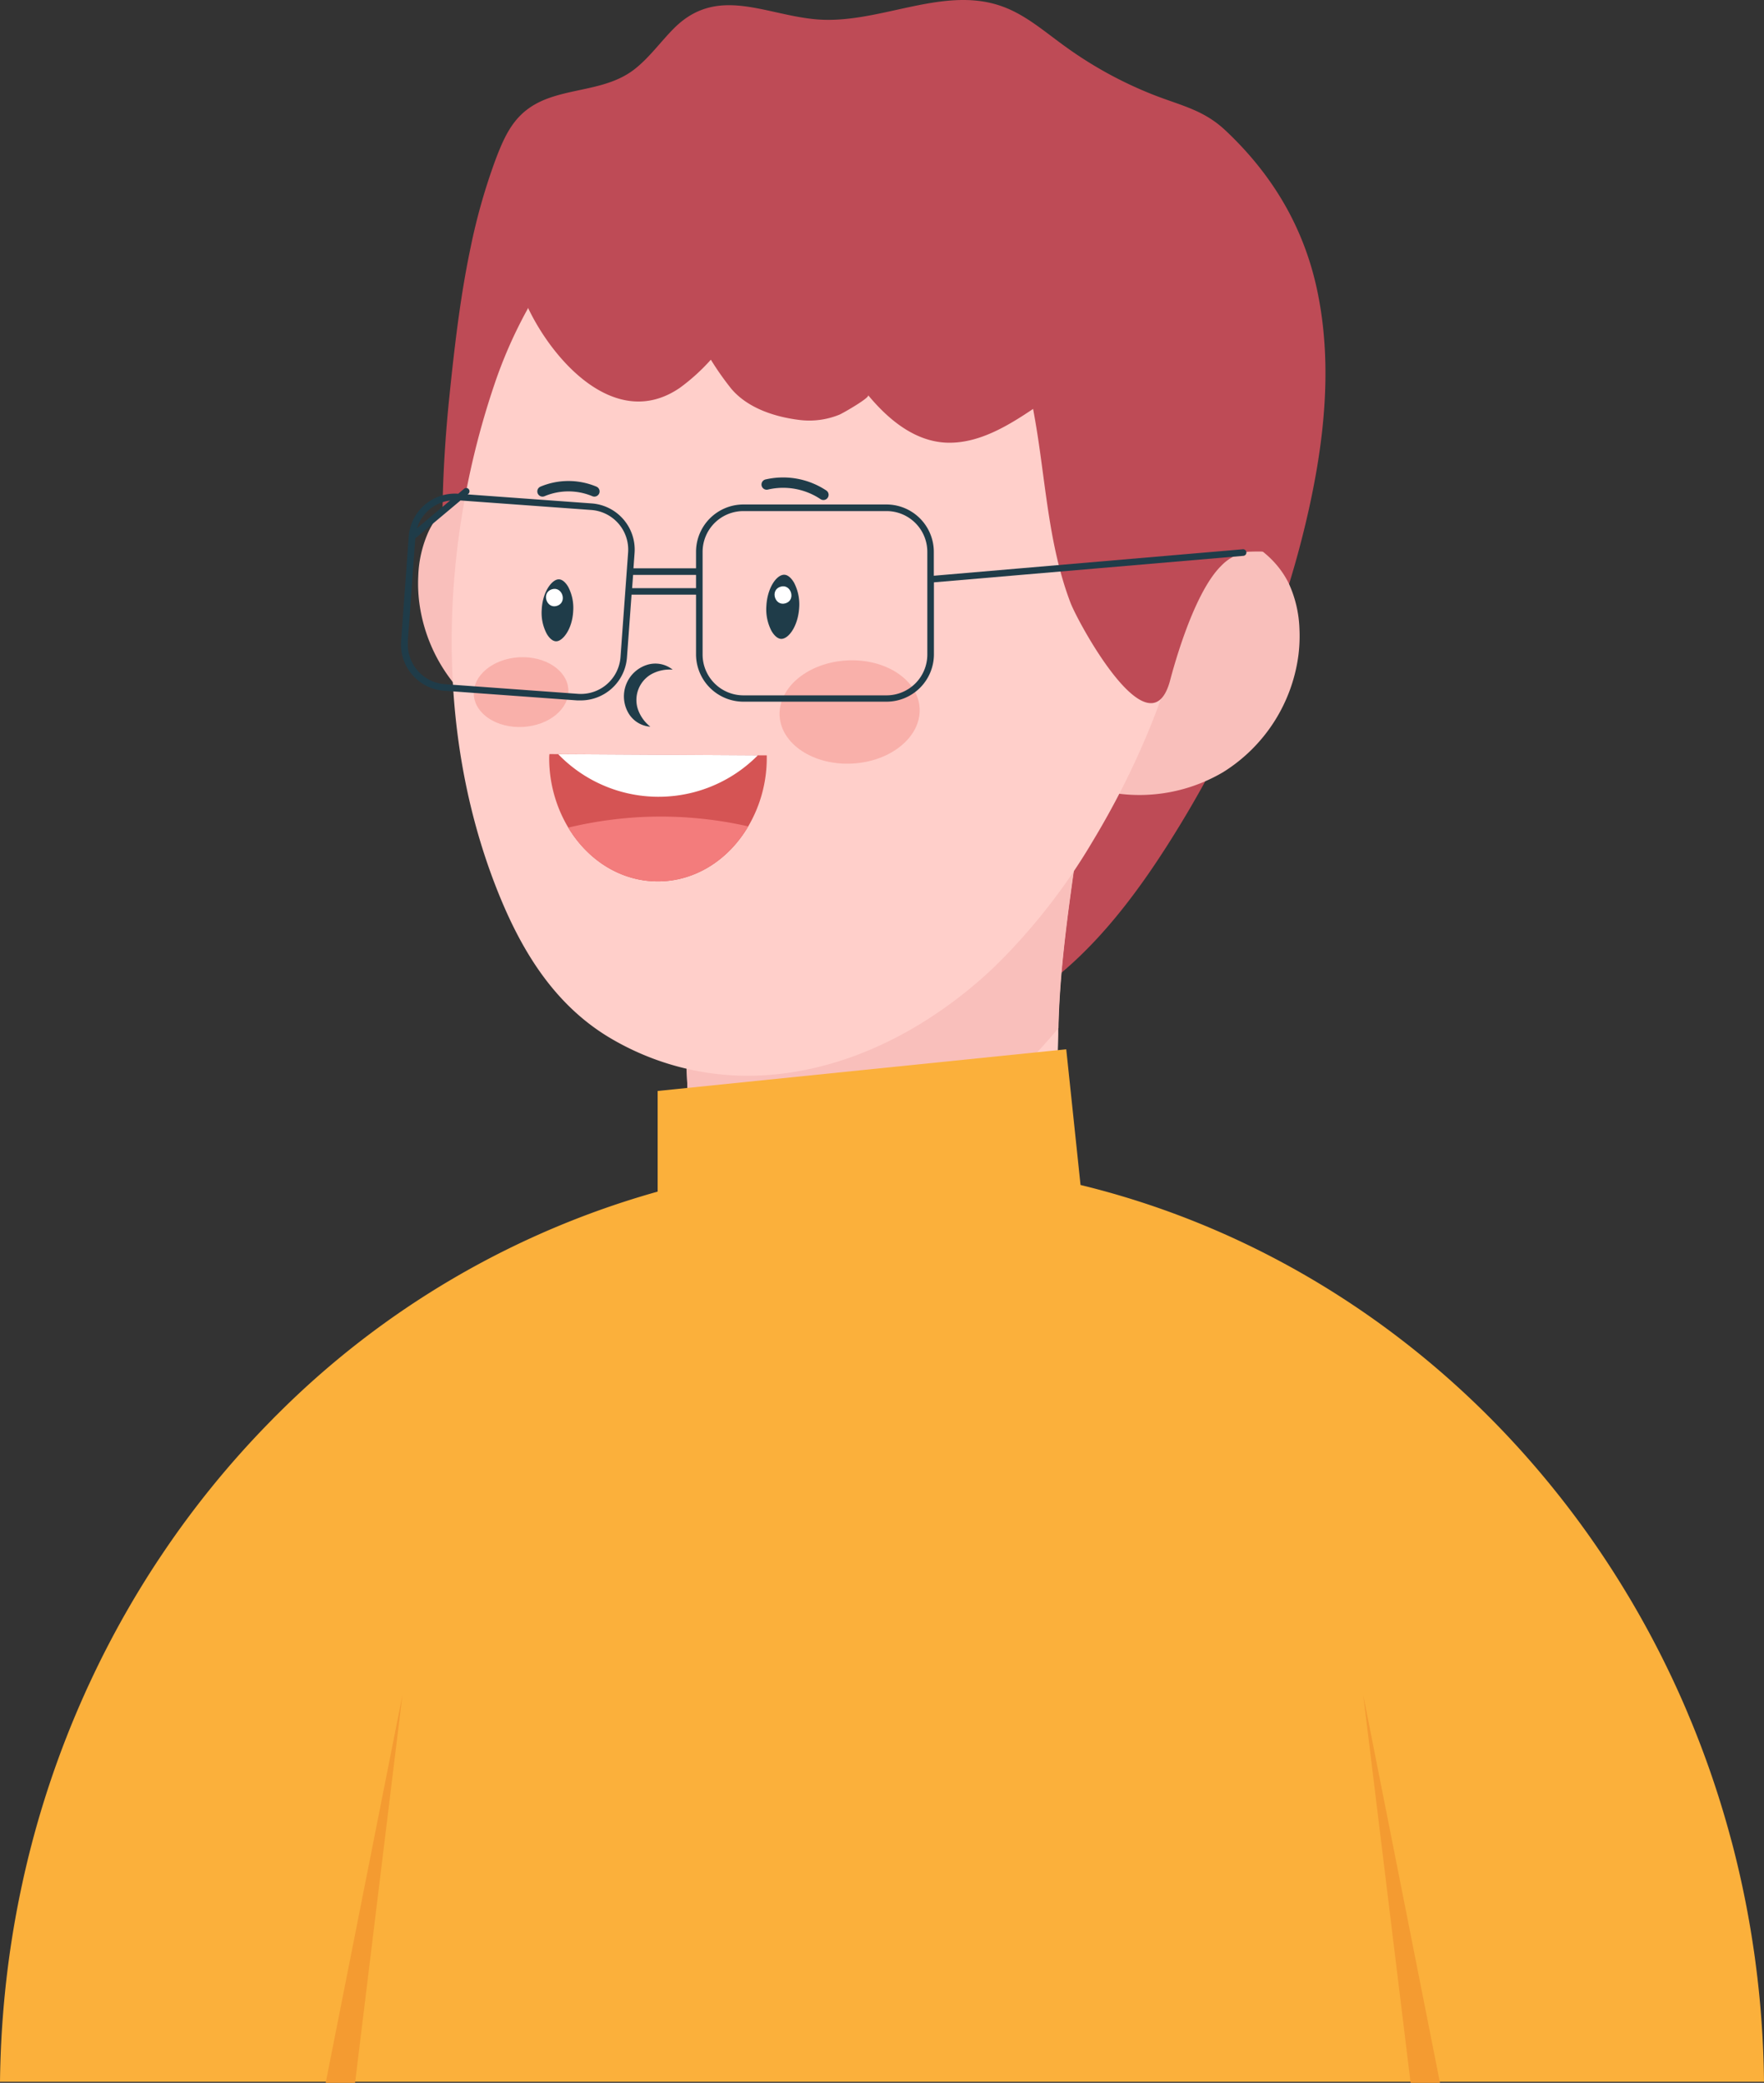 <?xml version="1.0" encoding="UTF-8"?>
<svg data-bbox="0 0 502.31 593.09" viewBox="0 0 502.31 593.09" xmlns="http://www.w3.org/2000/svg" data-type="ugc">
    <rect x="0" y="0" width="502.31" height="593.09" fill="#333333" stroke="none"/>
    <g>
        <g>
            <path d="M134 70.5a171.28 171.28 0 0 1 7-24.74c3.34-8.95 6.48-14.89 15.94-18.06 7.82-2.62 16.57-2.62 23.42-7.74C184.75 16.65 188 12 191.88 8.1 204-4.07 217.35 4 231.83 5.45c17.88 1.84 36.25-9.66 53.22-3.74C291.75 4 297.25 8.85 303 13a114 114 0 0 0 25.45 14c8 3.13 14.27 4.27 20.53 10.16 13.91 13.09 23 28.77 26.53 47.69 3.76 19.91 1.57 40.51-2.83 60.28-7.57 34-21.65 66.42-40.4 95.77-12.11 18.95-26.84 37.21-46.9 47.38-17.59 8.91-38.08 10.89-57.67 8.63-20.77-2.4-41.32-9.61-57.51-22.85-26.44-21.64-38.3-56.63-42.32-90.56-2.8-23.63-2.32-47.54.14-71.16 1.43-13.79 3.06-28.01 5.98-41.84z" fill="#be4b56"/>
            <path d="M196.18 329.52v3.15c0 10.75.33 21.82 1.13 32.51a74.5 74.5 0 0 0 2.28 13.82c3.28 12.11 10.52 23.13 21.55 29.48A59.55 59.55 0 0 0 263.9 415c15.1-3.58 28.87-13.93 35.09-28.17 6.53-14.95 2.56-60.47 2-68.85-.51-7.9.25-15.65.36-23.49v-1.76c.34-16.39 2.72-33 5-49.15.59-4.23 1.29-8.45 1.86-12.68.37-2.68.2-2.84-2.1-1.51-1.69 1-3.27 2.16-4.9 3.23q-10.23 6.7-20.64 13.12-20.82 12.84-42.37 24.46-9.84 5.31-19.83 10.37l-1.86.94q-5.44 2.75-11 5.42c-1.07.51-10.6 4.34-10.6 5.05.56 12.48 1.39 25.02 1.27 37.54z" fill="#ffcfca"/>
            <path d="M196.18 329.52v3.15a77.31 77.31 0 0 0 27.09 3.53c16.9-.83 33.13-6.81 47.46-15.95a125.41 125.41 0 0 0 19.84-15.77 148.59 148.59 0 0 0 10.84-11.75c.34-16.39 2.72-33 5-49.15.59-4.23 1.29-8.45 1.86-12.68.37-2.68.2-2.84-2.1-1.51-1.69 1-3.27 2.16-4.9 3.23q-10.23 6.7-20.64 13.12-20.82 12.84-42.37 24.46-9.84 5.31-19.83 10.37l-1.86.94q-5.44 2.75-11 5.42c-1.07.51-10.6 4.34-10.6 5.05.5 12.48 1.33 25.02 1.21 37.54z" fill="#f9bfbb"/>
            <path d="M301.83 220.58a47 47 0 0 0 46.48-.72 46.34 46.34 0 0 0 21.45-33.5 44.18 44.18 0 0 0 .26-7.46 33.67 33.67 0 0 0-3-12.7c-4.72-9.73-15.71-15.85-26.51-15.48s-21.06 6.9-26.65 16.17l-4.61 20.65z" fill="#f9bfbb"/>
            <path d="M187.3 205.59a47 47 0 0 1-46.48-.73 46.26 46.26 0 0 1-21.45-33.49 43.24 43.24 0 0 1-.26-7.47 33.3 33.3 0 0 1 3-12.7c4.72-9.73 15.71-15.85 26.51-15.47s21.06 6.89 26.65 16.16l4.61 20.65z" fill="#f9bfbb"/>
            <path d="M142.62 256c6.52 15.66 15.51 29.9 30.18 39a76.78 76.78 0 0 0 43.9 11.23c16.9-.83 33.13-6.82 47.46-16A124.79 124.79 0 0 0 284 274.49a173.45 173.45 0 0 0 27-34.69c12.37-20.45 22.32-43.72 27.17-67.73 5.54-27.14 4.6-55.22-6.59-81.17A103.86 103.86 0 0 0 313 62c-32.69-36-88.56-41.91-128.1-13.6-20.6 14.77-35.9 36.86-44 60.73a232.45 232.45 0 0 0-6.57 23.21c-9.27 40.81-7.76 85.02 8.29 123.66z" fill="#ffcfca"/>
            <path d="M222.57 181.92c2.13-.12 4.69-3.79 5-8.88a13.33 13.33 0 0 0-1.48-7.16c-.38-.64-1.39-2.15-2.71-2.22h-.2c-2.13.12-4.68 3.8-4.95 8.88a13.31 13.31 0 0 0 1.48 7.16c.38.64 1.39 2.15 2.71 2.22a.67.67 0 0 0 .15 0z" fill="#1f3c49"/>
            <path d="M158.48 182.6c1.79-.1 4.47-3.42 4.74-8.58a12.88 12.88 0 0 0-1.43-6.93c-.76-1.3-1.7-2.08-2.57-2.12H159c-1.8.1-4.47 3.41-4.74 8.58a12.77 12.77 0 0 0 1.43 6.92c.76 1.31 1.7 2.08 2.57 2.13z" fill="#1f3c49"/>
            <path d="M191.55 190.69a7.88 7.88 0 0 0-7.34-1.36 9.41 9.41 0 0 0-5.33 13.59 7.85 7.85 0 0 0 6.31 4 10.71 10.71 0 0 1-3.63-5.23 8.46 8.46 0 0 1 3.77-9.63 10.75 10.75 0 0 1 6.22-1.37z" fill="#1f3c49"/>
            <path d="M234.7 142.36a1.48 1.48 0 0 0 .6-2.69 22.27 22.27 0 0 0-17.25-3.16 1.48 1.48 0 1 0 .67 2.88 19.16 19.16 0 0 1 14.93 2.74 1.47 1.47 0 0 0 1.05.23z" fill="#1f3c49"/>
            <path d="M169.9 141.26a1.5 1.5 0 0 0 .72-.75 1.48 1.48 0 0 0-.78-1.94 20.59 20.59 0 0 0-15.94 0 1.48 1.48 0 1 0 1.17 2.72 17.58 17.58 0 0 1 13.6 0 1.47 1.47 0 0 0 1.23-.03z" fill="#1f3c49"/>
            <path d="M222.21 167.08c3-1 4.54 3.73 1.51 4.7s-4.54-3.72-1.51-4.7z" fill="#ffffff"/>
            <path d="M157.11 167.81c3-1 4.54 3.72 1.52 4.7s-4.54-3.73-1.52-4.7z" fill="#ffffff"/>
            <path d="M156.39 215.51a38.52 38.52 0 0 0 5.43 20.15c5.53 9.21 14.81 15.25 25.34 15.31 10.79.07 20.32-6.16 25.9-15.66a38.36 38.36 0 0 0 5.28-19.43v-.79l-61.88-.37c-.03.28-.07.54-.07.79z" fill="#d55454"/>
            <path d="M158.94 214.74a39.74 39.74 0 0 0 56.86.33z" fill="#ffffff"/>
            <path d="M161.82 235.66c5.53 9.21 14.81 15.25 25.34 15.31 10.79.07 20.32-6.16 25.9-15.66a112.75 112.75 0 0 0-32.25-2.55 114.79 114.79 0 0 0-18.99 2.9z" fill="#f37c7c"/>
            <path d="M222 203.82c.44 8.11 9.72 14.19 20.73 13.6s19.58-7.65 19.14-15.76-9.72-14.2-20.73-13.6-19.54 7.65-19.14 15.76z" fill="#f9b0aa"/>
            <path d="M134.92 197.81c.29 5.47 6.56 9.59 14 9.18s13.22-5.17 12.92-10.64-6.56-9.59-14-9.19-13.22 5.17-12.92 10.65z" fill="#f9b0aa"/>
            <path d="M.86 573.61c.1-1.25.2-2.49.32-3.73a276.24 276.24 0 0 1 5.26-34c.27-1.26.55-2.51.85-3.77a271.83 271.83 0 0 1 16.77-49.68c.53-1.2 1.08-2.39 1.64-3.58a268 268 0 0 1 18.36-33.11c.71-1.09 1.44-2.18 2.17-3.27A262.62 262.62 0 0 1 76 405.75c1-1 1.92-2 2.9-2.94a247.45 247.45 0 0 1 108.37-63.5v-28.66l116.35-11.87 4.07 38.64C359.39 350 405 379.34 439 419.81c.91 1.09 1.82 2.17 2.71 3.28a263.14 263.14 0 0 1 21.6 30.77c.71 1.16 1.39 2.31 2.07 3.49a268.19 268.19 0 0 1 14.76 29.4c.51 1.21 1 2.42 1.52 3.63a272.93 272.93 0 0 1 10.6 30.94l1 3.67a276.5 276.5 0 0 1 6.08 29.89c.19 1.24.36 2.48.52 3.71a278.85 278.85 0 0 1 2.45 34.19H0q.11-9.67.86-19.17z" fill="#fbb03b"/>
            <path fill="#f49b31" d="m388.19 482.69 13.49 110.4h8.37l-21.86-110.4z"/>
            <path fill="#f49b31" d="M92.74 593.09h8.37l13.48-110.4-21.85 110.4z"/>
            <path d="M142.8 68.61C157 33 195.65 13.89 232.39 12.31c27.72-1.19 55.36 6.76 79.78 19.92 14.15 7.62 27.48 17.1 37.84 29.37 8.17 9.69 14.42 21.2 17.18 33.61 3 13.4 5.48 27 4.19 40.82a84.86 84.86 0 0 1-2.62 14.56 8.38 8.38 0 0 1-8 6.52 52.68 52.68 0 0 0-5.33 0 13.38 13.38 0 0 0-7.68 4c-8.48 8.34-14.41 32.18-14.71 33.19-5.92 20.12-26.05-17-28.21-22.67-6.45-16.92-7.07-35.27-10.24-52.92-.13-.72-.25-1.43-.39-2.14a.77.77 0 0 0 0-.15.71.71 0 0 0-.09.07c-7.13 4.78-15.31 9.75-24.2 9.57-9.37-.2-17-6.66-22.7-13.53.58.69-7.31 5.2-8.19 5.55a22.68 22.68 0 0 1-11.29 1.51c-7-.84-14.77-3.33-19.47-8.87a82.57 82.57 0 0 1-5.84-8.3 56.18 56.18 0 0 1-8.81 8c-18.13 12.46-36.05-7.5-43.31-22.89a37.65 37.65 0 0 0-3.42 3.51c-2.79 3.23-6.12 7-9.88 8.31.49-.17.8-10.23 1-11.47a77.27 77.27 0 0 1 4.8-19.27z" fill="#be4b56"/>
            <path d="M117.41 192.15a13.11 13.11 0 0 0 9 4.53l38 2.76h1a13.21 13.21 0 0 0 13.12-12.22l1.31-17.9h18.36v17a13.5 13.5 0 0 0 13.48 13.48h40.78a13.5 13.5 0 0 0 13.48-13.48v-20.5l88.06-7.54a.94.94 0 1 0-.16-1.87l-87.93 7.53v-6.8a13.5 13.5 0 0 0-13.48-13.49h-40.75a13.5 13.5 0 0 0-13.48 13.49v4.69h-17.82l.32-4.39a13.2 13.2 0 0 0-12.18-14.09l-35.36-2.57.2-.16a.94.94 0 0 0-1.21-1.44l-1.67 1.41a13.2 13.2 0 0 0-14.09 12.16l-2.17 29.82a13.1 13.1 0 0 0 3.19 9.58zm10.76-49.63-9.44 7.92a11.31 11.31 0 0 1 9.44-7.92zm71.9 14.62a11.62 11.62 0 0 1 11.61-11.61h40.78a11.61 11.61 0 0 1 11.6 11.61v29.27a11.62 11.62 0 0 1-11.6 11.59h-40.78a11.63 11.63 0 0 1-11.61-11.61zM180 167.48l.28-3.78h17.92v3.78zm-63.88 15.24 2.14-29.42 12.87-10.79 37.29 2.71a11.33 11.33 0 0 1 10.44 12.09l-2.17 29.82a11.32 11.32 0 0 1-12.08 10.44l-38-2.76a11.33 11.33 0 0 1-10.45-12.09z" fill="#1f3c49"/>
        </g>
    </g>
</svg>
